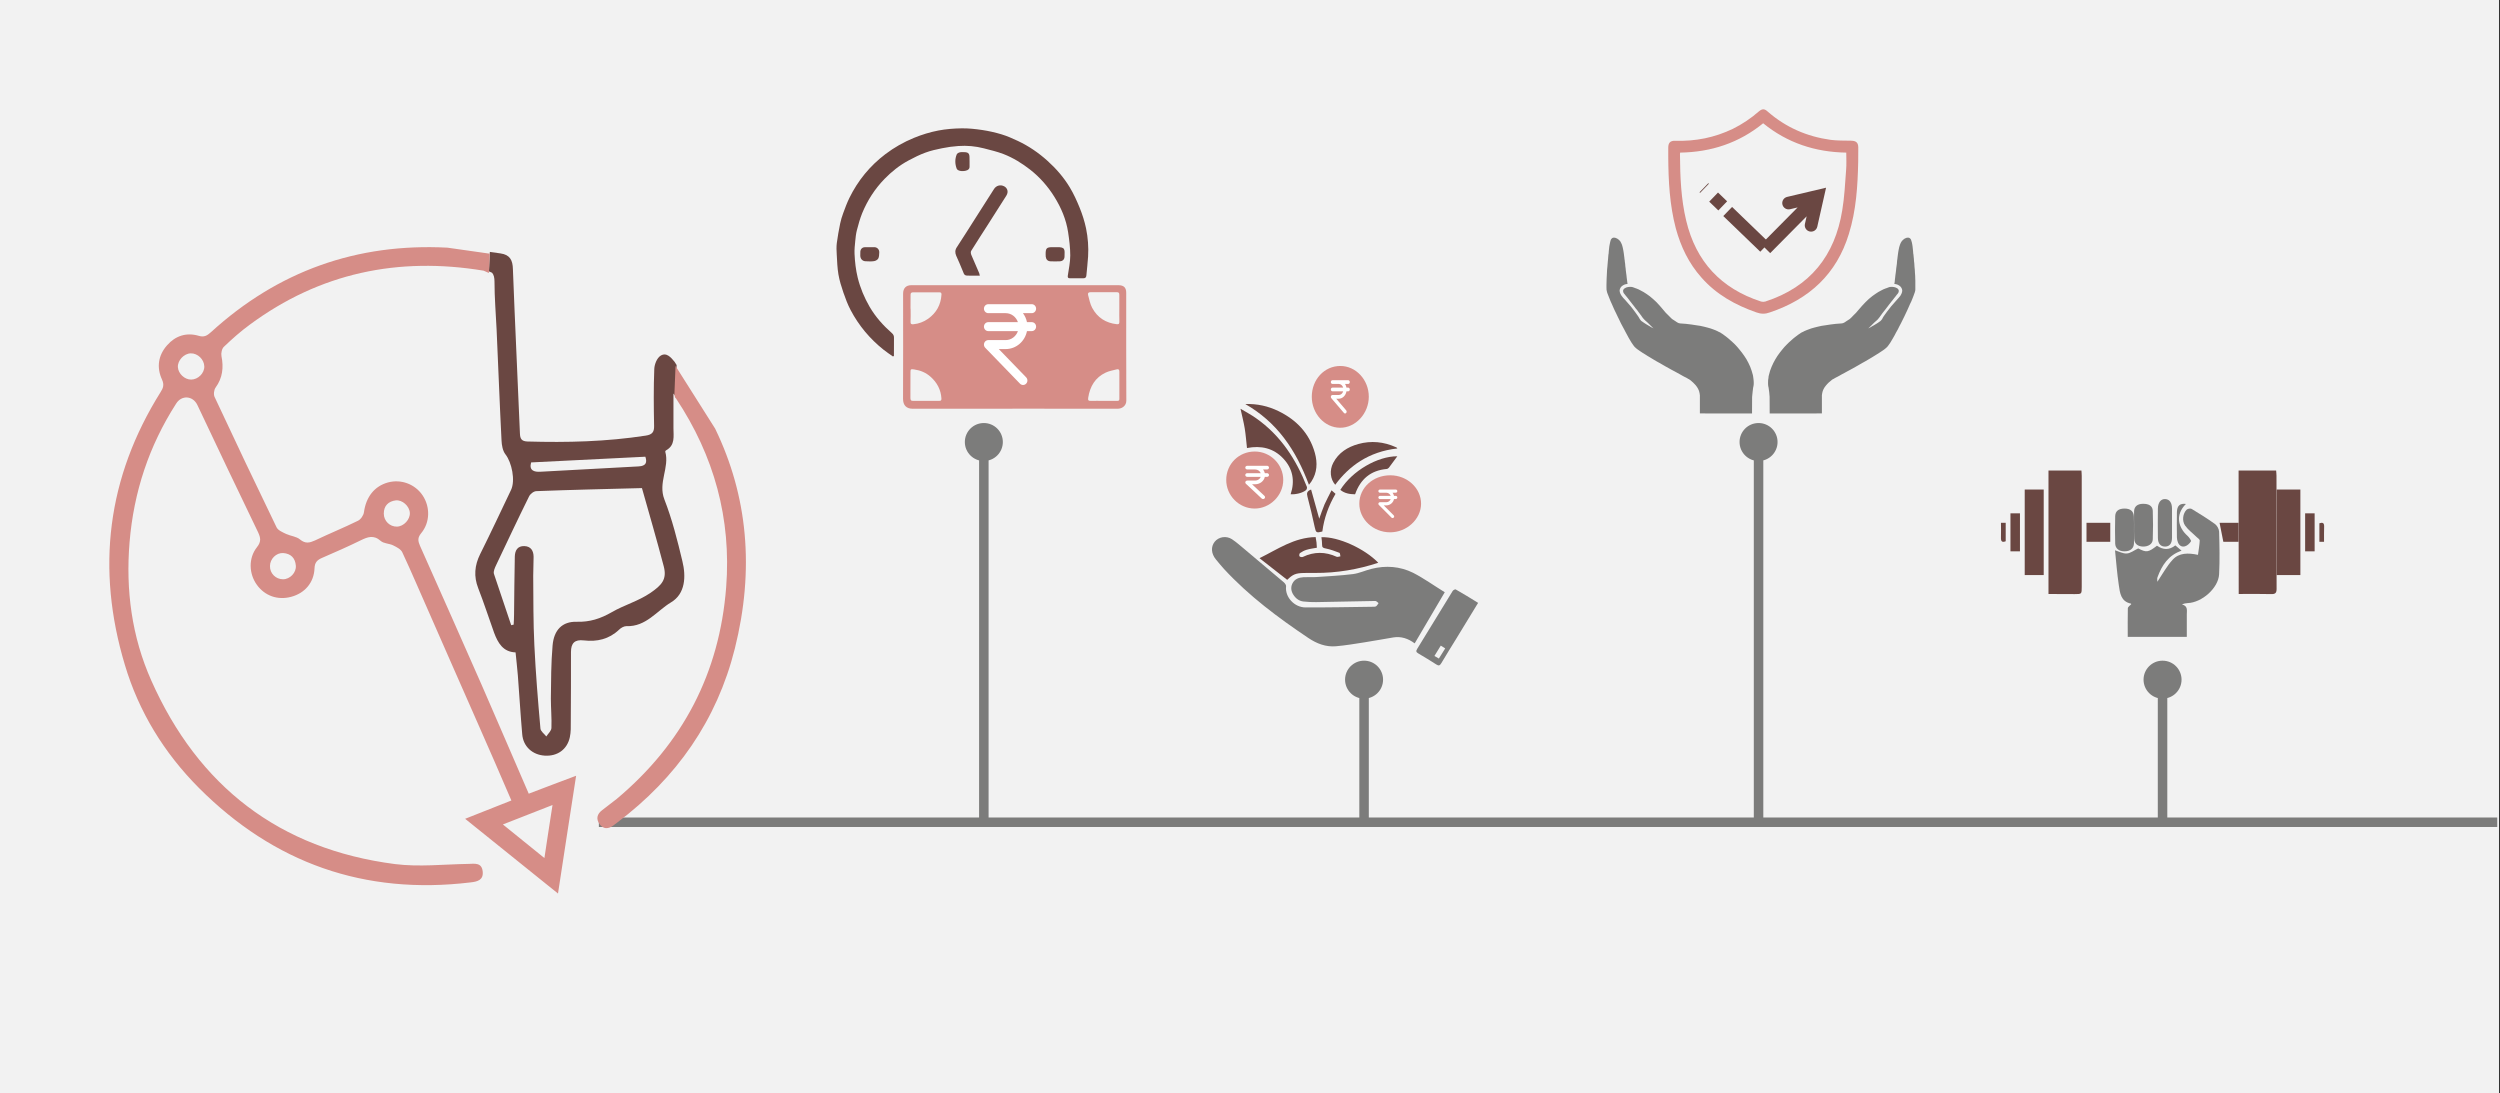 <svg width="526" height="230" xmlns="http://www.w3.org/2000/svg" xmlns:xlink="http://www.w3.org/1999/xlink" overflow="hidden"><rect width="100%" height="100%" fill="#333333" stroke="none"/><defs><clipPath id="clip0"><path d="M0 0 526 0 526 230 0 230Z" fill-rule="evenodd" clip-rule="evenodd"/></clipPath></defs><g clip-path="url(#clip0)"><rect x="0" y="0" width="525.239" height="230" fill="#FFFFFF" transform="scale(1.001 1)"/><rect x="0" y="0" width="525.239" height="230" fill="#F2F2F2" transform="scale(1.001 1)"/><path d="M0 0 399.022 0" stroke="#7C7C7B" stroke-width="1.997" stroke-miterlimit="8" fill="none" fill-rule="evenodd" transform="matrix(1.001 0 -0 1 126 173)"/><path d="M35.031 49.694C27.413 49.895 20.114 50.054 12.854 50.335 12.296 50.335 11.538 50.935 11.299 51.455 8.946 56.216 6.672 61.057 4.398 65.858 4.119 66.458 3.76 67.219 3.92 67.739 5.116 71.34 6.353 74.941 7.549 78.541 7.709 78.501 7.908 78.461 8.068 78.421 8.108 77.701 8.148 77.021 8.148 76.301 8.188 72.22 8.228 68.179 8.307 64.098 8.347 62.778 8.906 61.857 10.302 61.897 11.698 61.937 12.256 62.898 12.256 64.178 12.256 65.498 12.176 66.859 12.176 68.179 12.216 73.02 12.176 77.901 12.416 82.742 12.695 88.584 13.174 94.425 13.692 100.267 13.732 100.867 14.49 101.387 14.928 101.947 15.327 101.347 16.006 100.747 16.006 100.147 16.085 98.106 15.886 96.025 15.886 93.985 15.926 90.264 15.926 86.543 16.245 82.822 16.524 79.502 18.319 77.741 21.31 77.821 24.063 77.901 26.296 77.181 28.729 75.781 31.282 74.3 34.234 73.5 36.826 71.74 39.14 70.139 40.336 68.939 39.618 66.178 38.143 60.537 36.507 54.936 35.031 49.694ZM35.749 43.093C27.692 43.493 19.715 43.893 11.738 44.293 11.259 45.973 12.336 46.334 13.692 46.254 20.552 45.894 27.413 45.493 34.313 45.133 35.909 45.053 36.148 44.293 35.749 43.093ZM3.058 0 5.316 0.322C7.27 0.603 7.869 1.723 7.908 3.643 8.347 15.166 8.906 26.689 9.384 38.212 9.424 39.332 9.743 39.852 10.98 39.892 19.276 40.132 27.573 39.932 35.829 38.652 37.145 38.452 37.624 37.932 37.584 36.611 37.504 32.61 37.465 28.609 37.624 24.608 37.664 23.648 38.182 22.328 38.94 21.848 40.177 21.047 41.134 22.208 41.892 23.128L42.32 23.807 42.078 29.879 42.225 30.47 41.653 29.81C41.653 32.57 41.653 34.811 41.653 37.091 41.653 38.772 42.051 40.652 40.137 41.733 40.017 41.773 39.898 41.972 39.938 42.053 40.855 45.373 38.382 48.534 39.738 52.055 41.373 56.256 42.49 60.697 43.527 65.058 44.325 68.299 44.165 71.94 41.134 73.74 38.143 75.541 35.869 78.901 31.761 78.741 31.242 78.741 30.604 79.102 30.205 79.502 28.091 81.502 25.578 82.062 22.826 81.742 20.872 81.502 20.114 82.342 20.114 84.183 20.114 89.024 20.114 93.905 20.074 98.746 20.074 99.867 20.114 101.027 19.874 102.107 19.316 104.708 17.242 106.148 14.609 105.988 12.017 105.828 10.062 104.068 9.863 101.467 9.504 97.346 9.265 93.225 8.946 89.104 8.826 87.544 8.626 85.943 8.467 84.263 5.834 84.183 4.757 82.262 3.96 80.142 2.843 77.021 1.806 73.82 0.609 70.74-0.348 68.259-0.149 65.978 1.008 63.618 3.242 59.137 5.356 54.616 7.51 50.094 8.467 48.094 7.669 44.293 6.353 42.613 5.755 41.852 5.555 40.652 5.515 39.652 5.116 31.85 4.837 24.088 4.478 16.286 4.319 12.966 4.039 9.645 4.039 6.284 4.039 5.404 3.89 4.804 3.531 4.388L2.876 4.097Z" fill="#6A4742" fill-rule="evenodd" transform="matrix(1.001 0 -0 1 100 53)"/><path d="M93.157 117.375C89.508 118.805 86.294 120.076 82.724 121.465 85.739 123.928 88.476 126.112 91.452 128.534 92.007 124.722 92.562 121.267 93.157 117.375ZM36.547 64.36C35.079 64.281 33.77 65.591 33.77 67.1 33.73 68.649 35 69.88 36.508 69.88 37.975 69.88 39.324 68.49 39.205 67.021 39.086 65.433 38.174 64.479 36.547 64.36ZM60.191 53.281C58.644 53.479 57.692 54.432 57.692 56.06 57.692 57.609 58.961 58.84 60.469 58.801 61.897 58.761 63.246 57.292 63.166 55.902 63.087 54.472 61.579 53.122 60.191 53.281ZM119.012 25.005 127.335 38.176C134.239 52.429 135.615 67.895 131.48 84.454 127.711 99.545 119.221 111.657 106.804 121.029 106.487 121.267 106.17 121.505 105.852 121.744 104.821 122.458 103.829 122.458 103.075 121.426 102.242 120.314 102.52 119.281 103.551 118.487 104.583 117.653 105.654 116.899 106.685 116.065 120.53 104.429 128.266 89.617 129.655 71.548 130.765 57.093 127.116 43.909 119.142 31.876L118.918 31.619 118.772 31.032ZM17.108 22.345C15.68 22.385 14.331 23.855 14.411 25.244 14.49 26.595 15.799 27.865 17.188 27.865 18.656 27.865 20.004 26.515 19.965 25.086 19.925 23.616 18.576 22.306 17.108 22.345ZM71.061 0.107 79.963 1.375 79.782 5.442 78.678 4.952C60.707 1.973 44.243 5.428 29.525 16.309 27.621 17.699 25.836 19.288 24.09 20.956 23.654 21.353 23.456 22.306 23.575 22.941 24.051 25.324 23.813 27.508 22.345 29.533 21.988 30.01 21.869 31.042 22.147 31.558 26.431 40.732 30.755 49.866 35.159 58.959 35.476 59.595 36.428 59.992 37.182 60.349 38.134 60.786 39.324 60.866 40.078 61.501 41.228 62.454 42.101 62.216 43.252 61.7 46.227 60.27 49.282 59.039 52.257 57.57 52.852 57.292 53.447 56.418 53.526 55.743 53.963 52.566 55.708 50.302 58.565 49.508 61.341 48.754 64.277 49.866 65.864 52.248 67.451 54.631 67.451 57.887 65.547 60.191 64.753 61.144 64.872 61.858 65.309 62.851 69.672 72.62 73.996 82.429 78.321 92.238 81.613 99.743 84.787 107.249 88.159 114.993 91.452 113.722 94.625 112.53 98.116 111.22 96.847 119.52 95.577 127.581 94.308 136 87.723 130.679 81.415 125.595 74.79 120.274 78.202 118.924 81.296 117.693 84.509 116.422 82.169 110.982 79.907 105.74 77.567 100.458 74.155 92.675 70.704 84.891 67.292 77.068 65.388 72.779 63.563 68.451 61.579 64.201 61.262 63.526 60.35 63.09 59.636 62.732 58.803 62.335 57.692 62.375 57.057 61.819 55.55 60.469 54.28 60.985 52.812 61.7 50.154 63.01 47.417 64.201 44.68 65.393 43.688 65.83 43.172 66.346 43.133 67.577 43.014 70.595 41.07 72.819 38.213 73.573 35.397 74.328 32.699 73.375 31.033 71.072 29.327 68.729 29.208 65.433 31.033 63.129 31.945 61.978 31.826 61.183 31.271 59.992 26.986 51.136 22.742 42.161 18.497 33.187 17.545 31.241 15.204 31.082 14.054 32.909 8.341 41.804 5.128 51.533 4.255 62.097 3.422 72.183 4.731 81.992 8.817 91.166 18.695 113.444 35.754 126.668 60.072 129.805 65.11 130.44 70.347 129.845 75.464 129.765 76.813 129.725 78.281 129.448 78.479 131.354 78.678 133.141 77.408 133.498 75.94 133.657 53.645 136.357 34.603 129.606 18.814 113.761 11.515 106.415 6.199 97.758 3.263 87.87-2.806 67.656-0.466 48.476 10.761 30.526 11.356 29.613 11.555 28.938 11.079 27.865 9.888 25.284 10.285 22.743 12.15 20.638 13.895 18.652 16.196 17.898 18.775 18.652 19.925 19.01 20.56 18.613 21.353 17.898 35.436 5.031 52.059-0.886 71.061 0.107Z" fill="#D68D87" fill-rule="evenodd" transform="matrix(1.001 0 -0 1 23 52)"/><path d="M1.673 0 1.9 0.045 2.274 0.21 2.599 0.449 2.875 0.734 3.086 1.109 3.264 1.513 3.394 1.977 3.508 2.502 3.605 3.041 3.687 3.64 3.768 4.284 3.784 4.479 3.833 4.764 3.865 5.123 3.93 5.528 3.963 5.992 4.028 6.471 4.076 6.981 4.141 7.475 4.206 7.954 4.255 8.419 4.304 8.808 4.353 9.168 4.385 9.437 4.418 9.647 4.434 9.737 4.125 9.782 3.833 9.857 3.557 9.992 3.297 10.156 3.086 10.351 2.923 10.591 2.81 10.86 2.761 11.145 2.81 11.475 2.94 11.834 3.167 12.223 3.508 12.658 3.914 13.092 5.132 14.485 5.571 15.055 6.009 15.639 6.675 16.568 6.854 16.867 7.016 17.152 7.211 17.407 7.357 17.556 7.585 17.706 7.861 17.901 8.137 18.081 8.445 18.275 8.754 18.455 9.046 18.62 9.306 18.785 9.55 18.919 9.745 19.009 9.858 19.084 9.891 19.099 9.306 18.53 8.721 17.946 8.461 17.706 8.202 17.481 7.958 17.242 7.714 16.972 7.455 16.642 7.406 16.553 7.292 16.388 7.13 16.178 6.935 15.909 6.691 15.594 6.448 15.249 6.139 14.89 5.879 14.53 5.571 14.141 5.278 13.766 4.986 13.392 4.726 13.047 4.482 12.733 4.255 12.448 4.06 12.223 3.93 12.044 3.833 11.924 3.784 11.879 3.589 11.609 3.508 11.355 3.492 11.145 3.557 10.95 3.67 10.785 3.849 10.651 4.044 10.546 4.255 10.456 4.515 10.396 4.759 10.366 4.986 10.351 5.197 10.366 5.408 10.381 5.554 10.441 5.717 10.486 5.977 10.591 6.318 10.71 6.756 10.89 7.243 11.145 7.796 11.444 8.429 11.849 9.079 12.313 9.777 12.898 10.508 13.572 11.239 14.366 12.002 15.264 12.473 15.819 12.96 16.298 13.464 16.807 13.789 17.122 14.162 17.362 14.552 17.616 14.86 17.826 15.201 17.991 15.526 18.051 16.728 18.14 17.832 18.275 18.807 18.425 19.716 18.56 20.529 18.74 21.227 18.919 21.86 19.099 22.412 19.294 22.883 19.474 23.289 19.654 23.598 19.818 23.874 19.938 24.069 20.058 24.215 20.163 24.296 20.208 24.426 20.298 24.637 20.447 24.913 20.657 25.255 20.912 25.644 21.226 26.05 21.586 26.521 22.005 27.009 22.47 27.496 22.994 27.983 23.578 28.47 24.192 28.957 24.866 29.412 25.57 29.834 26.349 30.208 27.158 30.517 28.012 30.776 28.911 30.825 29.181 30.874 29.54 30.923 29.945 30.955 30.379 30.955 30.813 30.906 31.218 30.825 31.577 30.712 32.536 30.614 33.51 30.598 37 19.635 36.985 19.635 33.165 19.57 32.716 19.457 32.266 19.278 31.847 19.051 31.457 18.791 31.098 18.498 30.783 18.222 30.499 17.962 30.274 17.735 30.064 17.54 29.93 17.394 29.825 17.361 29.795 17.215 29.735 17.004 29.6 16.712 29.435 16.338 29.256 15.9 29.016 15.429 28.746 14.909 28.462 14.341 28.147 13.74 27.832 13.123 27.488 12.473 27.128 11.823 26.754 11.174 26.379 10.524 26.02 9.891 25.645 9.274 25.271 8.673 24.911 8.137 24.567 7.617 24.252 7.146 23.938 6.756 23.668 6.399 23.413 6.123 23.174 5.928 22.994 5.733 22.754 5.522 22.455 5.262 22.08 4.986 21.616 4.694 21.122 4.385 20.552 4.06 19.953 3.735 19.324 3.378 18.665 3.021 17.991 2.696 17.302 2.355 16.613 2.03 15.924 1.689 15.234 1.397 14.575 1.121 13.946 0.861 13.377 0.633 12.808 0.439 12.313 0.26 11.864 0.13 11.505 0.065 11.205 0.016 10.98 0 10.471 0 9.917 0.016 9.317 0.032 8.688 0.065 8.044 0.097 7.385 0.13 6.726 0.195 6.097 0.244 5.498 0.292 4.943 0.341 4.434 0.374 3.985 0.406 3.61 0.455 3.34 0.471 3.161 0.471 3.116 0.503 2.711 0.552 2.277 0.601 1.828 0.682 1.408 0.763 1.004 0.845 0.674 0.942 0.389 1.056 0.24 1.234 0.075 1.445 0 1.673 0Z" fill="#7C7C7B" fill-rule="evenodd" transform="matrix(1.001 0 -0 1 338 50)"/><path d="M29.297 0 29.524 0 29.736 0.075 29.931 0.24 30.028 0.389 30.126 0.674 30.224 1.004 30.305 1.408 30.37 1.828 30.419 2.277 30.467 2.711 30.5 3.116 30.5 3.161 30.516 3.34 30.565 3.61 30.598 3.985 30.646 4.434 30.679 4.943 30.744 5.498 30.776 6.097 30.841 6.726 30.874 7.385 30.923 8.044 30.939 8.688 30.955 8.988 30.955 10.98 30.923 11.205 30.841 11.505 30.711 11.864 30.549 12.313 30.354 12.808 30.126 13.377 29.85 13.946 29.573 14.575 29.281 15.234 28.955 15.924 28.63 16.613 28.289 17.302 27.947 17.991 27.59 18.665 27.265 19.324 26.907 19.953 26.598 20.552 26.273 21.122 25.98 21.616 25.704 22.08 25.444 22.455 25.232 22.754 25.037 22.994 24.842 23.174 24.566 23.413 24.224 23.668 23.818 23.938 23.346 24.252 22.842 24.567 22.29 24.911 21.704 25.271 21.07 25.645 20.436 26.02 19.786 26.379 19.136 26.754 18.485 27.128 17.851 27.488 17.217 27.832 16.632 28.147 16.063 28.462 15.526 28.746 15.055 29.016 14.616 29.256 14.258 29.435 13.966 29.6 13.738 29.735 13.592 29.795 13.559 29.825 13.413 29.93 13.25 30.064 13.006 30.274 12.73 30.499 12.454 30.783 12.177 31.098 11.901 31.457 11.673 31.847 11.494 32.266 11.381 32.716 11.316 33.165 11.316 36.985 0.341 37 0.325 33.495 0.244 32.536 0.114 31.577 0.033 31.218 0 30.813 0 30.379 0.016 29.945 0.081 29.54 0.114 29.181 0.179 28.911 0.423 28.012 0.748 27.158 1.122 26.349 1.545 25.57 1.983 24.866 2.471 24.192 2.959 23.578 3.447 22.994 3.951 22.47 4.422 22.005 4.894 21.586 5.3 21.226 5.69 20.912 6.032 20.657 6.308 20.447 6.519 20.298 6.666 20.208 6.731 20.163 6.877 20.058 7.072 19.938 7.349 19.818 7.657 19.654 8.08 19.474 8.552 19.294 9.088 19.099 9.722 18.919 10.438 18.74 11.234 18.56 12.145 18.425 13.12 18.275 14.226 18.14 15.429 18.051 15.754 17.991 16.095 17.826 16.404 17.616 16.794 17.362 17.168 17.122 17.51 16.807 17.998 16.298 18.485 15.819 18.957 15.264 19.737 14.366 20.485 13.572 21.184 12.898 21.899 12.313 22.55 11.849 23.168 11.444 23.72 11.145 24.208 10.89 24.647 10.71 25.005 10.591 25.249 10.486 25.411 10.441 25.574 10.381 25.769 10.366 25.98 10.351 26.224 10.366 26.452 10.396 26.712 10.456 26.923 10.546 27.134 10.651 27.297 10.785 27.411 10.95 27.476 11.145 27.46 11.355 27.378 11.609 27.183 11.879 27.134 11.924 27.037 12.044 26.907 12.223 26.728 12.448 26.5 12.733 26.257 13.047 25.98 13.392 25.688 13.766 25.395 14.141 25.102 14.53 24.826 14.89 24.549 15.249 24.273 15.594 24.029 15.909 23.834 16.178 23.688 16.388 23.558 16.553 23.509 16.642 23.249 16.972 23.021 17.242 22.761 17.481 22.501 17.706 22.241 17.946 21.656 18.53 21.07 19.099 21.103 19.084 21.233 19.009 21.428 18.919 21.656 18.785 21.916 18.62 22.225 18.455 22.517 18.275 22.842 18.081 23.119 17.901 23.395 17.706 23.607 17.556 23.753 17.407 23.964 17.152 24.11 16.867 24.289 16.568 24.956 15.639 25.85 14.485 27.07 13.092 27.46 12.658 27.817 12.223 28.029 11.834 28.159 11.475 28.207 11.145 28.159 10.86 28.045 10.591 27.882 10.351 27.671 10.156 27.411 9.992 27.134 9.857 26.842 9.782 26.549 9.737 26.549 9.647 26.598 9.437 26.631 9.168 26.663 8.808 26.712 8.419 26.761 7.954 26.826 7.475 26.891 6.981 26.939 6.471 27.005 5.992 27.07 5.528 27.102 5.123 27.134 4.764 27.183 4.479 27.2 4.284 27.281 3.64 27.362 3.041 27.46 2.502 27.573 1.977 27.72 1.513 27.882 1.109 28.11 0.734 28.386 0.449 28.695 0.21 29.069 0.045 29.297 0Z" fill="#7C7C7B" fill-rule="evenodd" transform="matrix(1.001 0 -0 1 372 50)"/><path d="M39.927 10.975C39.821 16.151 39.504 21.267 37.961 26.234 35.39 34.632 29.673 39.942 21.355 42.731 20.387 43.09 19.54 43.09 18.527 42.731 14.095 41.18 10.103 38.958 6.987 35.408 4.31 32.41 2.632 28.889 1.588 25.041 0.287 20.119 0.03 15.032 0 9.931 0 9.334 0 8.693 0 8.096 0 7.037 0.423 6.574 1.497 6.619 5.747 6.753 9.74 5.948 13.566 4.113 15.578 3.114 17.392 1.891 19.041 0.444 19.752-0.153 20.221-0.153 20.901 0.474 24.682 3.785 29.113 5.724 34.12 6.425 35.541 6.604 37.008 6.574 38.475 6.604 39.504 6.634 39.942 7.022 39.942 8.051 39.927 9.036 39.927 10.035 39.927 10.975L39.927 10.975ZM2.495 9.11C2.465 9.289 2.465 9.394 2.465 9.498 2.495 14.182 2.677 18.88 3.781 23.46 5.823 32.022 11.071 37.705 19.525 40.449 19.782 40.524 20.13 40.524 20.387 40.449 29.855 37.377 35.027 30.754 36.569 21.267 37.038 18.448 37.175 15.554 37.386 12.735 37.492 11.542 37.416 10.333 37.416 9.11 30.883 9.006 25.015 7.067 19.948 2.935 14.897 7.067 9.029 9.006 2.495 9.11L2.495 9.11Z" fill="#D68D87" fill-rule="evenodd" transform="matrix(1.001 0 -0 1 351 23)"/><path d="M-0.946 0.936-11.872-10.106-9.979-11.979 0.946-0.936ZM-10.845-4.623-12.692-12.829-4.507-10.893C-3.792-10.724-3.349-10.007-3.518-9.292-3.687-8.576-4.404-8.133-5.12-8.302L-11.232-9.747-9.626-11.335-8.247-5.208C-8.085-4.491-8.536-3.778-9.253-3.617-9.971-3.455-10.683-3.906-10.845-4.623Z" fill="#6A4742" transform="matrix(-1.001 -0 -0 1 371.5 52.322)"/><path d="M0 0 7.775 7.502" stroke="#6A4742" stroke-width="2.663" stroke-miterlimit="8" fill="none" fill-rule="evenodd" transform="matrix(-1.001 -8.75495e-08 8.74228e-08 -1 371.286 52.002)"/><path d="M0 0 3.956 3.817" stroke="#6A4742" stroke-width="2.663" stroke-miterlimit="8" stroke-dasharray="2.663 2.663" fill="none" fill-rule="evenodd" transform="matrix(-1.001 -8.75495e-08 8.74228e-08 -1 362.461 43.317)"/><path d="M-0.999 3.48031e-06-0.999-30.079 0.998-30.079 0.999-3.48031e-06ZM-3.994-30.079C-3.994-32.285-2.206-34.073-0-34.073 2.206-34.073 3.994-32.285 3.994-30.079 3.994-27.873 2.206-26.084-9.09137e-05-26.084-2.206-26.084-3.994-27.873-3.994-30.079Z" fill="#7C7C7B" transform="matrix(-1.001 -0 -0 1 455 173.079)"/><path d="M-0.999 3.48031e-06-0.999-30.079 0.998-30.079 0.999-3.48031e-06ZM-3.994-30.079C-3.994-32.285-2.206-34.073-0-34.073 2.206-34.073 3.994-32.285 3.994-30.079 3.994-27.873 2.206-26.084-9.09137e-05-26.084-2.206-26.084-3.994-27.873-3.994-30.079Z" fill="#7C7C7B" transform="matrix(-1.001 -0 -0 1 287 173.079)"/><path d="M-0.999 1.30611e-06-0.999-80.149 0.998-80.149 0.999-1.30611e-06ZM-3.994-80.149C-3.994-82.355-2.206-84.143-0-84.143 2.206-84.143 3.994-82.355 3.994-80.149 3.994-77.943 2.206-76.155-9.96105e-05-76.155-2.206-76.155-3.994-77.943-3.994-80.149Z" fill="#7C7C7B" transform="matrix(-1.001 -0 -0 1 370 173.149)"/><path d="M-0.999 1.30611e-06-0.999-80.149 0.998-80.149 0.999-1.30611e-06ZM-3.994-80.149C-3.994-82.355-2.206-84.143-0-84.143 2.206-84.143 3.994-82.355 3.994-80.149 3.994-77.943 2.206-76.155-9.96105e-05-76.155-2.206-76.155-3.994-77.943-3.994-80.149Z" fill="#7C7C7B" transform="matrix(-1.001 -0 -0 1 207 173.149)"/><path d="M2.335 17.73C1.635 17.631 1.56 17.631 1.56 18.381 1.56 20.156 1.571 21.931 1.549 23.707 1.539 24.181 1.678 24.368 2.163 24.346 3.045 24.324 3.927 24.346 4.799 24.346 5.724 24.346 6.66 24.335 7.585 24.346 7.951 24.357 8.091 24.225 8.069 23.828 7.951 21.975 7.144 20.487 5.799 19.285 4.809 18.392 3.647 17.918 2.335 17.73ZM44.931 17.708C44.145 17.918 43.317 18.05 42.596 18.392 40.39 19.428 39.282 21.303 38.916 23.707 38.841 24.192 38.959 24.368 39.465 24.346 40.358 24.313 41.251 24.346 42.144 24.346 43.091 24.346 44.038 24.346 44.995 24.346 45.275 24.346 45.48 24.302 45.469 23.938 45.458 22.009 45.458 20.09 45.469 18.16 45.469 17.763 45.286 17.62 44.931 17.708ZM2.13 1.5C1.678 1.5 1.571 1.709 1.582 2.095 1.582 3.043 1.571 4.003 1.571 4.951 1.582 4.951 1.582 4.951 1.592 4.951 1.592 5.844 1.625 6.748 1.582 7.641 1.549 8.137 1.722 8.27 2.152 8.226 3.292 8.115 4.336 7.729 5.272 7.068 6.994 5.833 7.951 4.146 8.08 1.974 8.102 1.621 7.962 1.5 7.607 1.5 5.778 1.511 3.959 1.522 2.13 1.5ZM39.411 1.478C38.97 1.478 38.787 1.676 38.895 2.073 39.142 2.977 39.314 3.947 39.745 4.752 40.853 6.836 42.628 7.961 44.941 8.215 45.329 8.259 45.48 8.137 45.469 7.707 45.436 6.781 45.458 5.844 45.458 4.907 45.458 3.947 45.447 2.999 45.458 2.04 45.469 1.654 45.35 1.478 44.941 1.478 43.102 1.489 41.251 1.489 39.411 1.478ZM1.786 0C7.413 0 13.04 0 18.667 0 20.303 0 21.917 0 23.53 0 29.179 0 34.828 0 40.466 0 42.101 0 43.726 0 45.361 0.011 46.405 0.022 46.91 0.529 46.91 1.588 46.91 9.163 46.9 16.727 46.932 24.302 46.932 25.383 46.017 26 45.114 26 39.035 25.989 32.956 25.989 26.877 25.989 18.592 25.989 10.307 25.978 2.023 26 0.699 26 0 25.261 0 23.916 0.032 16.55 0.022 9.185 0.011 1.808 0.011 0.618 0.635 0 1.786 0Z" fill="#D68D87" fill-rule="evenodd" transform="matrix(1.001 0 -0 1 190 60)"/><path d="M11.862 48C11.204 47.534 10.524 47.089 9.888 46.579 7.004 44.28 4.691 41.504 2.98 38.262 2.355 37.08 1.884 35.811 1.445 34.542 1.017 33.295 0.623 32.015 0.403 30.725 0.173 29.369 0.129 27.97 0.052 26.593-0.002 25.769-0.035 24.944 0.063 24.142 0.239 22.754 0.502 21.377 0.776 19.999 0.93 19.273 1.149 18.546 1.412 17.841 1.807 16.768 2.202 15.683 2.706 14.653 4.493 10.998 7.015 7.908 10.272 5.435 12.114 4.036 14.121 2.897 16.281 2.008 17.948 1.325 19.669 0.794 21.424 0.457 23.025 0.154 24.68 0.024 26.314 0.002 27.74-0.02 29.187 0.143 30.602 0.349 31.972 0.555 33.343 0.859 34.67 1.26 35.854 1.618 37.005 2.127 38.135 2.659 40.405 3.732 42.466 5.142 44.33 6.823 46.161 8.472 47.762 10.315 49.023 12.408 49.857 13.785 50.526 15.271 51.129 16.757 51.688 18.145 52.148 19.598 52.456 21.062 52.85 23.003 53.004 24.999 52.883 26.983 52.806 28.317 52.631 29.64 52.521 30.963 52.488 31.364 52.302 31.549 51.896 31.549 50.964 31.538 50.032 31.538 49.1 31.549 48.694 31.56 48.552 31.419 48.618 30.996 48.815 29.586 49.133 28.176 49.133 26.766 49.133 25.14 48.925 23.491 48.683 21.875 48.278 19.186 47.225 16.703 45.789 14.404 44.44 12.235 42.762 10.315 40.723 8.71 39.001 7.365 37.159 6.216 35.13 5.424 33.793 4.904 32.378 4.578 30.974 4.21 29.22 3.754 27.411 3.591 25.602 3.722 24.461 3.797 23.321 3.96 22.202 4.188 21.018 4.427 19.823 4.687 18.693 5.11 17.476 5.554 16.303 6.14 15.152 6.758 13.244 7.777 11.588 9.111 10.108 10.63 8.068 12.723 6.511 15.152 5.403 17.841 4.932 19.002 4.603 20.216 4.285 21.431 4.099 22.157 4.011 22.916 3.945 23.665 3.857 24.576 3.748 25.508 3.792 26.419 3.868 28.1 4.055 29.77 4.46 31.43 4.998 33.609 5.853 35.637 6.971 37.568 8.2 39.671 9.811 41.482 11.643 43.087 11.961 43.369 12.092 43.651 12.081 44.074 12.059 45.354 12.07 46.634 12.07 47.902 11.994 47.935 11.928 47.967 11.862 48Z" fill="#6A4742" fill-rule="evenodd" transform="matrix(1.001 0 -0 1 176 27)"/><path d="M5.15 19C4.649 19 4.204 19 3.76 19 3.555 19 3.338 19 3.133 19 1.903 19 1.937 18.99 1.515 17.903 1.117 16.858 0.627 15.833 0.182 14.798-0.068 14.198-0.091 13.639 0.308 13.028 1.72 10.876 3.076 8.702 4.455 6.539 5.685 4.614 6.904 2.678 8.135 0.764 8.613 0.018 9.502-0.209 10.277 0.205 10.915 0.546 11.245 1.323 10.732 2.15 9.479 4.138 8.215 6.125 6.95 8.102 5.742 9.996 4.512 11.879 3.327 13.794 3.202 14.001 3.259 14.374 3.361 14.632 3.897 15.926 4.466 17.199 5.025 18.493 5.07 18.617 5.093 18.752 5.15 19Z" fill="#6A4742" fill-rule="evenodd" transform="matrix(1.001 0 -0 1 201 39)"/><path d="M1.981 0.005C2.32 0.005 2.659-0.007 2.999 0.005 3.564 0.029 4.016 0.499 3.993 1.098 3.971 1.533 3.971 2.027 3.79 2.38 3.643 2.662 3.225 2.897 2.897 2.944 2.309 3.038 1.699 2.991 1.099 2.967 0.444 2.944 0.003 2.438 0.003 1.768 0.003 1.498-0.008 1.216 0.014 0.946 0.048 0.417 0.41 0.04 0.919 0.017 1.269-0.007 1.619 0.005 1.981 0.005 1.981 0.005 1.981 0.005 1.981 0.005Z" fill="#6A4742" fill-rule="evenodd" transform="matrix(1.001 0 -0 1 181 52)"/><path d="M2.004 0.006C2.085 0.006 2.155 0.006 2.236 0.006 4.194-0.065 4.008 0.478 3.974 1.967 3.962 2.604 3.58 2.959 2.943 2.982 2.305 3.006 1.668 3.006 1.043 2.982 0.44 2.959 0.104 2.616 0.023 2.014 0 1.825 0 1.624 0 1.423 0.012 0.231 0.22 0.018 1.367 0.006 1.587 0.006 1.796 0.006 2.004 0.006 2.004 0.006 2.004 0.006 2.004 0.006Z" fill="#6A4742" fill-rule="evenodd" transform="matrix(1.001 0 -0 1 220 52)"/><path d="M2.993 1.985C2.993 2.305 2.981 2.635 2.993 2.955 3.028 3.514 2.736 3.787 2.212 3.913 1.373 4.118 0.463 3.958 0.277 3.457-0.084 2.476-0.108 1.461 0.3 0.48 0.382 0.286 0.685 0.115 0.918 0.058 1.233-0.022 1.571 0.001 1.897 0.012 2.713 0.035 2.97 0.297 2.981 1.084 3.005 1.381 2.993 1.677 2.993 1.985Z" fill="#6A4742" fill-rule="evenodd" transform="matrix(1.001 0 -0 1 201 32)"/><path d="M10.071 3.778C9.064 3.778 9.064 3.778 9.064 3.778 8.926 3.075 8.624 2.44 8.221 1.889 10.071 1.889 10.071 1.889 10.071 1.889 10.575 1.889 10.984 1.466 10.984 0.944 10.984 0.423 10.575 0 10.071 0 4.59 0 4.59 0 4.59 0 0.936 0 0.936 0 0.936 0 0.431 0 0.023 0.423 0.023 0.944 0.023 1.466 0.431 1.889 0.936 1.889 4.59 1.889 4.59 1.889 4.59 1.889 5.78 1.889 6.783 2.682 7.161 3.778 0.936 3.778 0.936 3.778 0.936 3.778 0.431 3.778 0.023 4.2 0.023 4.722 0.023 5.244 0.431 5.667 0.936 5.667 7.161 5.667 7.161 5.667 7.161 5.667 6.783 6.763 5.78 7.556 4.59 7.556 0.936 7.556 0.936 7.556 0.936 7.556 0.818 7.556 0.699 7.579 0.586 7.628 0.364 7.725 0.186 7.908 0.093 8.139 0 8.369 0 8.631 0.093 8.861 0.138 8.978 0.206 9.083 0.29 9.168 7.598 16.723 7.598 16.723 7.598 16.723 7.776 16.907 8.01 17 8.244 17 8.478 17 8.712 16.907 8.889 16.723 9.247 16.356 9.247 15.758 8.889 15.388 3.141 9.444 3.141 9.444 3.141 9.444 4.59 9.444 4.59 9.444 4.59 9.444 6.797 9.444 8.641 7.821 9.064 5.667 10.071 5.667 10.071 5.667 10.071 5.667 10.575 5.667 10.984 5.244 10.984 4.722 10.984 4.2 10.575 3.778 10.071 3.778Z" fill="#FFFFFF" fill-rule="evenodd" transform="matrix(1.001 0 -0 1 207 64)"/><path d="M48.929 11.607C46.745 15.332 44.699 18.817 42.606 22.366 41.217 21.327 39.735 20.847 38.101 21.119 36.085 21.439 34.1 21.839 32.084 22.142 30.068 22.462 28.067 22.798 26.036 22.974 23.944 23.15 22.05 22.43 20.279 21.247 13.925 16.979 7.801 12.422 2.532 6.715 1.937 6.059 1.372 5.372 0.807 4.684-0.186 3.453-0.262 2.03 0.577 0.975 1.402-0.048 2.99-0.336 4.197 0.448 5.159 1.087 6.03 1.871 6.931 2.622 9.664 4.924 12.413 7.226 15.132 9.544 15.346 9.736 15.605 10.104 15.575 10.36 15.315 12.614 17.3 14.788 19.652 14.804 24.402 14.82 29.167 14.724 33.917 14.66 34.115 14.66 34.359 14.66 34.512 14.548 34.726 14.389 34.848 14.117 35.016 13.893 34.787 13.733 34.558 13.445 34.329 13.445 30.19 13.509 26.036 13.621 21.897 13.685 21.012 13.701 20.11 13.653 19.24 13.557 18.324 13.461 17.621 12.934 17.117 12.15 16.644 11.431 16.506 10.616 16.888 9.8 17.362 8.809 18.263 8.505 19.24 8.441 20.126 8.393 21.027 8.473 21.913 8.409 24.494 8.234 27.09 8.106 29.656 7.786 30.969 7.61 32.237 7.002 33.55 6.683 36.543 5.931 39.521 6.155 42.27 7.514 44.546 8.681 46.669 10.216 48.929 11.607Z" fill="#7C7C7B" fill-rule="evenodd" transform="matrix(1.001 0 -0 1 255 113)"/><path d="M13.015 0.03C16.536-0.119 22.114 2.436 24.964 5.406 20.697 6.817 16.246 7.574 11.689 7.545 10.851 7.545 10.013 7.53 9.175 7.56 7.59 7.604 6.965 7.871 5.822 9 3.917 7.515 2.012 6.03 0 4.441 3.825 2.554 7.285 0.089 11.796 0 11.857 0.401 11.933 0.757 11.979 1.114 12.025 1.485 12.04 1.842 12.055 2.243 11.324 2.376 10.592 2.465 9.906 2.673 9.403 2.822 8.931 3.074 8.504 3.371 8.367 3.475 8.306 3.906 8.413 4.054 8.519 4.188 8.931 4.262 9.114 4.173 11.476 3.045 13.838 3.059 16.216 4.144 16.414 4.233 16.749 4.084 17.008 4.054 16.947 3.802 16.947 3.371 16.795 3.312 15.865 2.955 14.92 2.599 13.945 2.406 13.396 2.302 13.137 2.198 13.152 1.619 13.168 1.099 13.076 0.579 13.015 0.03Z" fill="#6A4742" fill-rule="evenodd" transform="matrix(1.001 0 -0 1 265 113)"/><path d="M12.981 2.843C11.431 5.394 9.942 7.821 8.469 10.248 7.383 12.006 6.298 13.764 5.243 15.538 4.949 16.02 4.716 16.145 4.22 15.818 2.964 15.009 1.677 14.231 0.39 13.469-0.044 13.22-0.107 12.986 0.157 12.551 2.669 8.475 5.15 4.399 7.647 0.323 7.755 0.152 8.159-0.051 8.267 0.012 9.849 0.898 11.369 1.847 12.981 2.843ZM6.065 12.426C5.709 12.209 5.445 12.022 5.135 11.835 4.67 12.598 4.251 13.282 3.801 14.013 4.142 14.216 4.422 14.371 4.732 14.558 5.181 13.826 5.6 13.173 6.065 12.426Z" fill="#7C7C7B" fill-rule="evenodd" transform="matrix(1.001 0 -0 1 298 124)"/><path d="M0 0.01C2.477-0.081 4.821 0.438 7.033 1.524 10.733 3.344 13.475 6.127 14.64 10.317 15.215 12.412 15.112 14.446 13.903 16.312 13.77 16.511 13.608 16.694 13.387 17 12.03 13.391 10.394 10.088 8.138 7.137 5.897 4.2 3.185 1.83 0 0.01Z" fill="#6A4742" fill-rule="evenodd" transform="matrix(1.001 0 -0 1 262 85)"/><path d="M10.543 17.986C11.462 15.205 11.034 12.638 8.973 10.452 6.944 8.298 4.328 7.687 1.363 8.267 1.205 6.846 1.11 5.486 0.888 4.126 0.666 2.781 0.317 1.452 0 0 1.094 0.657 2.235 1.253 3.266 1.987 8.482 5.654 11.716 10.697 13.951 16.427 14.031 16.611 13.935 16.993 13.777 17.115 13.079 17.711 11.589 18.078 10.543 17.986Z" fill="#6A4742" fill-rule="evenodd" transform="matrix(1.001 0 -0 1 261 86)"/><path d="M13.98 1.358C7.942 2.017 3.777 5.119 0.931 9-0.118 7.801-0.313 5.958 0.511 4.385 1.635 2.227 3.553 1.043 5.8 0.414 8.482-0.321 11.133-0.066 13.68 1.088 13.755 1.118 13.815 1.148 13.875 1.193 13.92 1.208 13.935 1.253 13.98 1.358Z" fill="#6A4742" fill-rule="evenodd" transform="matrix(1.001 0 -0 1 280 93)"/><path d="M3.081 8C1.97 7.985 0.918 7.809 0 7.075 2.533 3.024 7.865-0.015 11.983 9.9785e-05 11.39 0.807 10.813 1.615 10.22 2.393 10.116 2.525 9.909 2.657 9.746 2.672 6.369 2.98 4.251 4.815 3.14 7.912 3.14 7.941 3.125 7.956 3.081 8Z" fill="#6A4742" fill-rule="evenodd" transform="matrix(1.001 0 -0 1 282 96)"/><path d="M2.566 6.139C2.931 5.124 3.264 4.093 3.692 3.094 4.12 2.127 4.643 1.192 5.151 0.161 5.468 0.435 5.706 0.644 5.991 0.902 4.548 3.368 3.581 5.994 3.216 8.83 1.963 9.168 1.868 9.072 1.614 7.895 1.139 5.752 0.663 3.609 0.092 1.499-0.114 0.757-0.019 0.322 0.853 0 1.44 2.062 2.011 4.093 2.566 6.139Z" fill="#6A4742" fill-rule="evenodd" transform="matrix(1.001 0 -0 1 275 103)"/><path d="M5.999 0C9.297 0 11.997 2.933 11.983 6.5 11.968 10.02 9.195 13.016 5.955 13 2.671 12.984-0.015 10.02 0 6.452 0.015 2.822 2.656 0 5.999 0Z" fill="#D68D87" fill-rule="evenodd" transform="matrix(1.001 0 -0 1 276 77)"/><path d="M5.999 0C9.297 0 11.997 2.707 11.983 6 11.968 9.249 9.195 12.015 5.955 12 2.671 11.985-0.015 9.249 0 5.956 0.015 2.605 2.656 0 5.999 0Z" fill="#D68D87" fill-rule="evenodd" transform="matrix(1.001 0 -0 1 258 95)"/><path d="M6.499 0C10.072 0 12.997 2.707 12.981 6 12.965 9.249 9.961 12.015 6.451 12 2.893 11.985-0.016 9.249 0 5.956 0.016 2.605 2.878 0 6.499 0Z" fill="#D68D87" fill-rule="evenodd" transform="matrix(1.001 0 -0 1 286 100)"/><path d="M4.578 1.556C4.12 1.556 4.12 1.556 4.12 1.556 4.057 1.266 3.92 1.005 3.737 0.778 4.578 0.778 4.578 0.778 4.578 0.778 4.807 0.778 4.993 0.604 4.993 0.389 4.993 0.174 4.807 0 4.578 0 2.086 0 2.086 0 2.086 0 0.425 0 0.425 0 0.425 0 0.196 0 0.01 0.174 0.01 0.389 0.01 0.604 0.196 0.778 0.425 0.778 2.086 0.778 2.086 0.778 2.086 0.778 2.627 0.778 3.083 1.104 3.255 1.556 0.425 1.556 0.425 1.556 0.425 1.556 0.196 1.556 0.01 1.73 0.01 1.944 0.01 2.159 0.196 2.333 0.425 2.333 3.255 2.333 3.255 2.333 3.255 2.333 3.083 2.785 2.627 3.111 2.086 3.111 0.425 3.111 0.425 3.111 0.425 3.111 0.372 3.111 0.318 3.121 0.267 3.141 0.165 3.181 0.085 3.256 0.042 3.351 0 3.446 0 3.554 0.042 3.649 0.063 3.697 0.094 3.74 0.132 3.775 3.454 6.886 3.454 6.886 3.454 6.886 3.534 6.962 3.641 7 3.747 7 3.853 7 3.96 6.962 4.041 6.886 4.203 6.735 4.203 6.489 4.041 6.336 1.428 3.889 1.428 3.889 1.428 3.889 2.086 3.889 2.086 3.889 2.086 3.889 3.09 3.889 3.928 3.22 4.12 2.333 4.578 2.333 4.578 2.333 4.578 2.333 4.807 2.333 4.993 2.159 4.993 1.944 4.993 1.73 4.807 1.556 4.578 1.556Z" fill="#FFFFFF" fill-rule="evenodd" transform="matrix(1.001 0 -0 1 262 98)"/><path d="M3.662 1.333C3.296 1.333 3.296 1.333 3.296 1.333 3.246 1.085 3.136 0.861 2.99 0.667 3.662 0.667 3.662 0.667 3.662 0.667 3.846 0.667 3.994 0.517 3.994 0.333 3.994 0.149 3.846 0 3.662 0 1.669 0 1.669 0 1.669 0 0.34 0 0.34 0 0.34 0 0.157 0 0.008 0.149 0.008 0.333 0.008 0.517 0.157 0.667 0.34 0.667 1.669 0.667 1.669 0.667 1.669 0.667 2.102 0.667 2.467 0.947 2.604 1.333 0.34 1.333 0.34 1.333 0.34 1.333 0.157 1.333 0.008 1.483 0.008 1.667 0.008 1.851 0.157 2 0.34 2 2.604 2 2.604 2 2.604 2 2.467 2.387 2.102 2.667 1.669 2.667 0.34 2.667 0.34 2.667 0.34 2.667 0.297 2.667 0.254 2.675 0.213 2.692 0.132 2.726 0.068 2.791 0.034 2.872 0 2.954 0 3.046 0.034 3.128 0.05 3.169 0.075 3.206 0.106 3.236 2.763 5.902 2.763 5.902 2.763 5.902 2.828 5.967 2.913 6 2.998 6 3.083 6 3.168 5.967 3.232 5.902 3.363 5.773 3.363 5.562 3.232 5.431 1.142 3.333 1.142 3.333 1.142 3.333 1.669 3.333 1.669 3.333 1.669 3.333 2.472 3.333 3.142 2.76 3.296 2 3.662 2 3.662 2 3.662 2 3.846 2 3.994 1.851 3.994 1.667 3.994 1.483 3.846 1.333 3.662 1.333Z" fill="#FFFFFF" fill-rule="evenodd" transform="matrix(1.001 0 -0 1 290 103)"/><path d="M3.662 1.556C3.296 1.556 3.296 1.556 3.296 1.556 3.246 1.266 3.136 1.005 2.99 0.778 3.662 0.778 3.662 0.778 3.662 0.778 3.846 0.778 3.994 0.604 3.994 0.389 3.994 0.174 3.846 0 3.662 0 1.669 0 1.669 0 1.669 0 0.34 0 0.34 0 0.34 0 0.157 0 0.008 0.174 0.008 0.389 0.008 0.604 0.157 0.778 0.34 0.778 1.669 0.778 1.669 0.778 1.669 0.778 2.102 0.778 2.467 1.104 2.604 1.556 0.34 1.556 0.34 1.556 0.34 1.556 0.157 1.556 0.008 1.73 0.008 1.944 0.008 2.159 0.157 2.333 0.34 2.333 2.604 2.333 2.604 2.333 2.604 2.333 2.467 2.785 2.102 3.111 1.669 3.111 0.34 3.111 0.34 3.111 0.34 3.111 0.297 3.111 0.254 3.121 0.213 3.141 0.132 3.181 0.068 3.256 0.034 3.351 0 3.446 0 3.554 0.034 3.649 0.05 3.697 0.075 3.74 0.106 3.775 2.763 6.886 2.763 6.886 2.763 6.886 2.828 6.962 2.913 7 2.998 7 3.083 7 3.168 6.962 3.232 6.886 3.363 6.735 3.363 6.489 3.232 6.336 1.142 3.889 1.142 3.889 1.142 3.889 1.669 3.889 1.669 3.889 1.669 3.889 2.472 3.889 3.142 3.22 3.296 2.333 3.662 2.333 3.662 2.333 3.662 2.333 3.846 2.333 3.994 2.159 3.994 1.944 3.994 1.73 3.846 1.556 3.662 1.556Z" fill="#FFFFFF" fill-rule="evenodd" transform="matrix(1.001 0 -0 1 280 80)"/><path d="M3.406 20.131C3.384 20.066 3.384 20 3.363 20 1.229 19.584 1.035 17.769 0.798 16.128 0.431 13.656 0.237 11.14 0 8.778 0.841 9.04 1.66 9.5 2.457 9.456 3.233 9.412 3.966 8.822 4.871 8.384 6.596 9.281 6.984 9.237 8.816 7.815 10.066 8.69 11.359 8.8 12.674 7.75 13.105 8.1 13.493 8.45 13.989 8.865 11.23 9.806 9.85 11.928 8.924 14.466 8.816 14.728 8.902 15.078 8.902 15.406 10.001 13.765 10.885 12.103 12.114 10.768 13.472 9.281 15.39 9.303 17.437 9.74 17.567 8.712 17.761 7.728 17.804 6.743 17.826 6.503 17.416 6.218 17.157 6 16.338 5.19 15.39 4.512 14.743 3.593 14.032 2.587 14.247 1.056 15.045 0.246 15.261 0.028 15.864-0.082 16.101 0.071 17.761 1.078 19.42 2.106 20.994 3.243 21.447 3.571 21.856 4.293 21.878 4.862 21.964 7.837 22.029 10.834 21.878 13.831 21.727 16.741 18.257 19.781 15.282 19.89 14.894 19.912 14.528 19.978 14.075 20.175 15.368 20.503 15.088 21.465 15.088 22.275 15.088 23.828 15.088 25.381 15.088 27 10.885 27 6.854 27 2.673 27 2.673 24.944 2.651 22.953 2.694 20.984 2.737 20.634 3.19 20.372 3.406 20.131Z" fill="#7C7C7B" fill-rule="evenodd" transform="matrix(1.001 0 -0 1 445 107)"/><path d="M0 0C2.663 0 5.206 0 7.892 0 7.916 0.373 7.964 0.725 7.964 1.076 7.964 9.002 7.964 16.95 7.988 24.876 7.988 25.711 7.773 26.04 6.789 25.996 4.558 25.93 2.327 25.974 0.024 25.974 0 17.28 0 8.695 0 0Z" fill="#6A4742" fill-rule="evenodd" transform="matrix(1.001 0 -0 1 471 99)"/><path d="M0 25.978C0 17.223 0 8.667 0 0 2.274 0 4.549 0 6.927 0 6.948 0.374 6.99 0.748 6.99 1.144 6.99 8.909 6.99 16.695 6.99 24.46 6.99 26 6.99 26 5.508 26 3.693 25.978 1.899 25.978 0 25.978Z" fill="#6A4742" fill-rule="evenodd" transform="matrix(1.001 0 -0 1 431 99)"/><path d="M0 18C0 11.956 0 6 0 0 1.672 0 3.298 0 4.993 0 4.993 6.022 4.993 11.978 4.993 18 3.367 18 1.741 18 0 18Z" fill="#6A4742" fill-rule="evenodd" transform="matrix(1.001 0 -0 1 479 103)"/><path d="M0 0C1.337 0 2.62 0 3.994 0 3.994 5.993 3.994 11.963 3.994 18 2.675 18 1.392 18 0 18 0 12.007 0 6.037 0 0Z" fill="#6A4742" fill-rule="evenodd" transform="matrix(1.001 0 -0 1 426 103)"/><path d="M0.011 4.397C0.011 3.46-0.014 2.522 0.011 1.585 0.035 0.586 0.698 0.023 1.828 0.003 3.08-0.039 3.89 0.44 3.939 1.44 4.013 3.46 4.013 5.459 3.939 7.479 3.914 8.458 3.006 9.02 1.877 9 0.723 8.958 0.06 8.375 0.035 7.313-0.014 6.334 0.011 5.376 0.011 4.397Z" fill="#7C7C7B" fill-rule="evenodd" transform="matrix(1.001 0 -0 1 449 106)"/><path d="M3.984 4.489C3.984 5.429 4.008 6.369 3.984 7.287 3.959 8.373 3.233 8.979 2.046 8.999 0.836 9.02 0.061 8.415 0.036 7.35-0.012 5.45-0.012 3.529 0.036 1.629 0.061 0.522 0.763 0 2.022 0 3.233 0 3.935 0.585 3.959 1.691 4.008 2.61 3.984 3.55 3.984 4.489Z" fill="#7C7C7B" fill-rule="evenodd" transform="matrix(1.001 0 -0 1 445 107)"/><path d="M2.987 4.966C2.987 6.051 3.006 7.113 2.987 8.199 2.969 9.376 2.468 9.976 1.56 10 0.615 10.023 0.04 9.399 0.021 8.199-0.016 6.121 0.003 4.043 0.021 1.965 0.04 0.718 0.67-0.044 1.56 0.002 2.45 0.048 2.969 0.741 2.987 1.965 3.006 2.981 2.987 3.973 2.987 4.966Z" fill="#7C7C7B" fill-rule="evenodd" transform="matrix(1.001 0 -0 1 454 105)"/><path d="M4.993 0C4.993 1.365 4.993 2.654 4.993 4 3.301 4 1.671 4 0 4 0 2.635 0 1.346 0 0 1.651 0 3.261 0 4.993 0Z" fill="#6A4742" fill-rule="evenodd" transform="matrix(1.001 0 -0 1 439 110)"/><path d="M1.997 8C1.273 8 0.658 8 0 8 0 5.319 0 2.701 0 0 0.658 0 1.295 0 1.997 0 1.997 2.639 1.997 5.278 1.997 8Z" fill="#6A4742" fill-rule="evenodd" transform="matrix(1.001 0 -0 1 423 108)"/><path d="M0 0C0.658 0 1.292 0 1.997 0 1.997 2.694 1.997 5.326 1.997 8 1.339 8 0.728 8 0 8 0 5.368 0 2.715 0 0Z" fill="#6A4742" fill-rule="evenodd" transform="matrix(1.001 0 -0 1 485 108)"/><path d="M0.789 4C0.526 2.616 0.263 1.308 0 0 1.1 0 2.511 0 3.994 0 3.994 1.346 3.994 2.654 3.994 4 2.846 4 1.77 4 0.789 4Z" fill="#6A4742" fill-rule="evenodd" transform="matrix(1.001 0 -0 1 467 110)"/><path d="M1.916 0.03C-0.447 2.387 0.359 5.061 2.234 6.724 2.572 7.018 3.078 7.755 2.984 7.881 2.703 8.344 2.234 8.787 1.747 8.934 1.109 9.144 0.509 8.85 0.228 8.092 0.115 7.776 0.022 7.418 0.022 7.082 0.003 5.292-0.016 3.503 0.022 1.714 0.059 0.409 0.659-0.139 1.916 0.03Z" fill="#7C7C7B" fill-rule="evenodd" transform="matrix(1.001 0 -0 1 458 106)"/><path d="M0.001 0C0.415 0 0.679 0 0.999 0 0.999 1.327 0.999 2.613 0.999 3.88 0.283 4.161-0.018 3.96 0.001 3.156 0.039 2.131 0.001 1.106 0.001 0Z" fill="#6A4742" fill-rule="evenodd" transform="matrix(1.001 0 -0 1 421 110)"/><path d="M0.979 4C0.579 4 0.32 4 0 4 0 2.699 0 1.418 0 0.097 0.599-0.084 0.999-0.084 0.999 0.737 0.959 1.778 0.979 2.839 0.979 4Z" fill="#6A4742" fill-rule="evenodd" transform="matrix(1.001 0 -0 1 488 110)"/></g></svg>